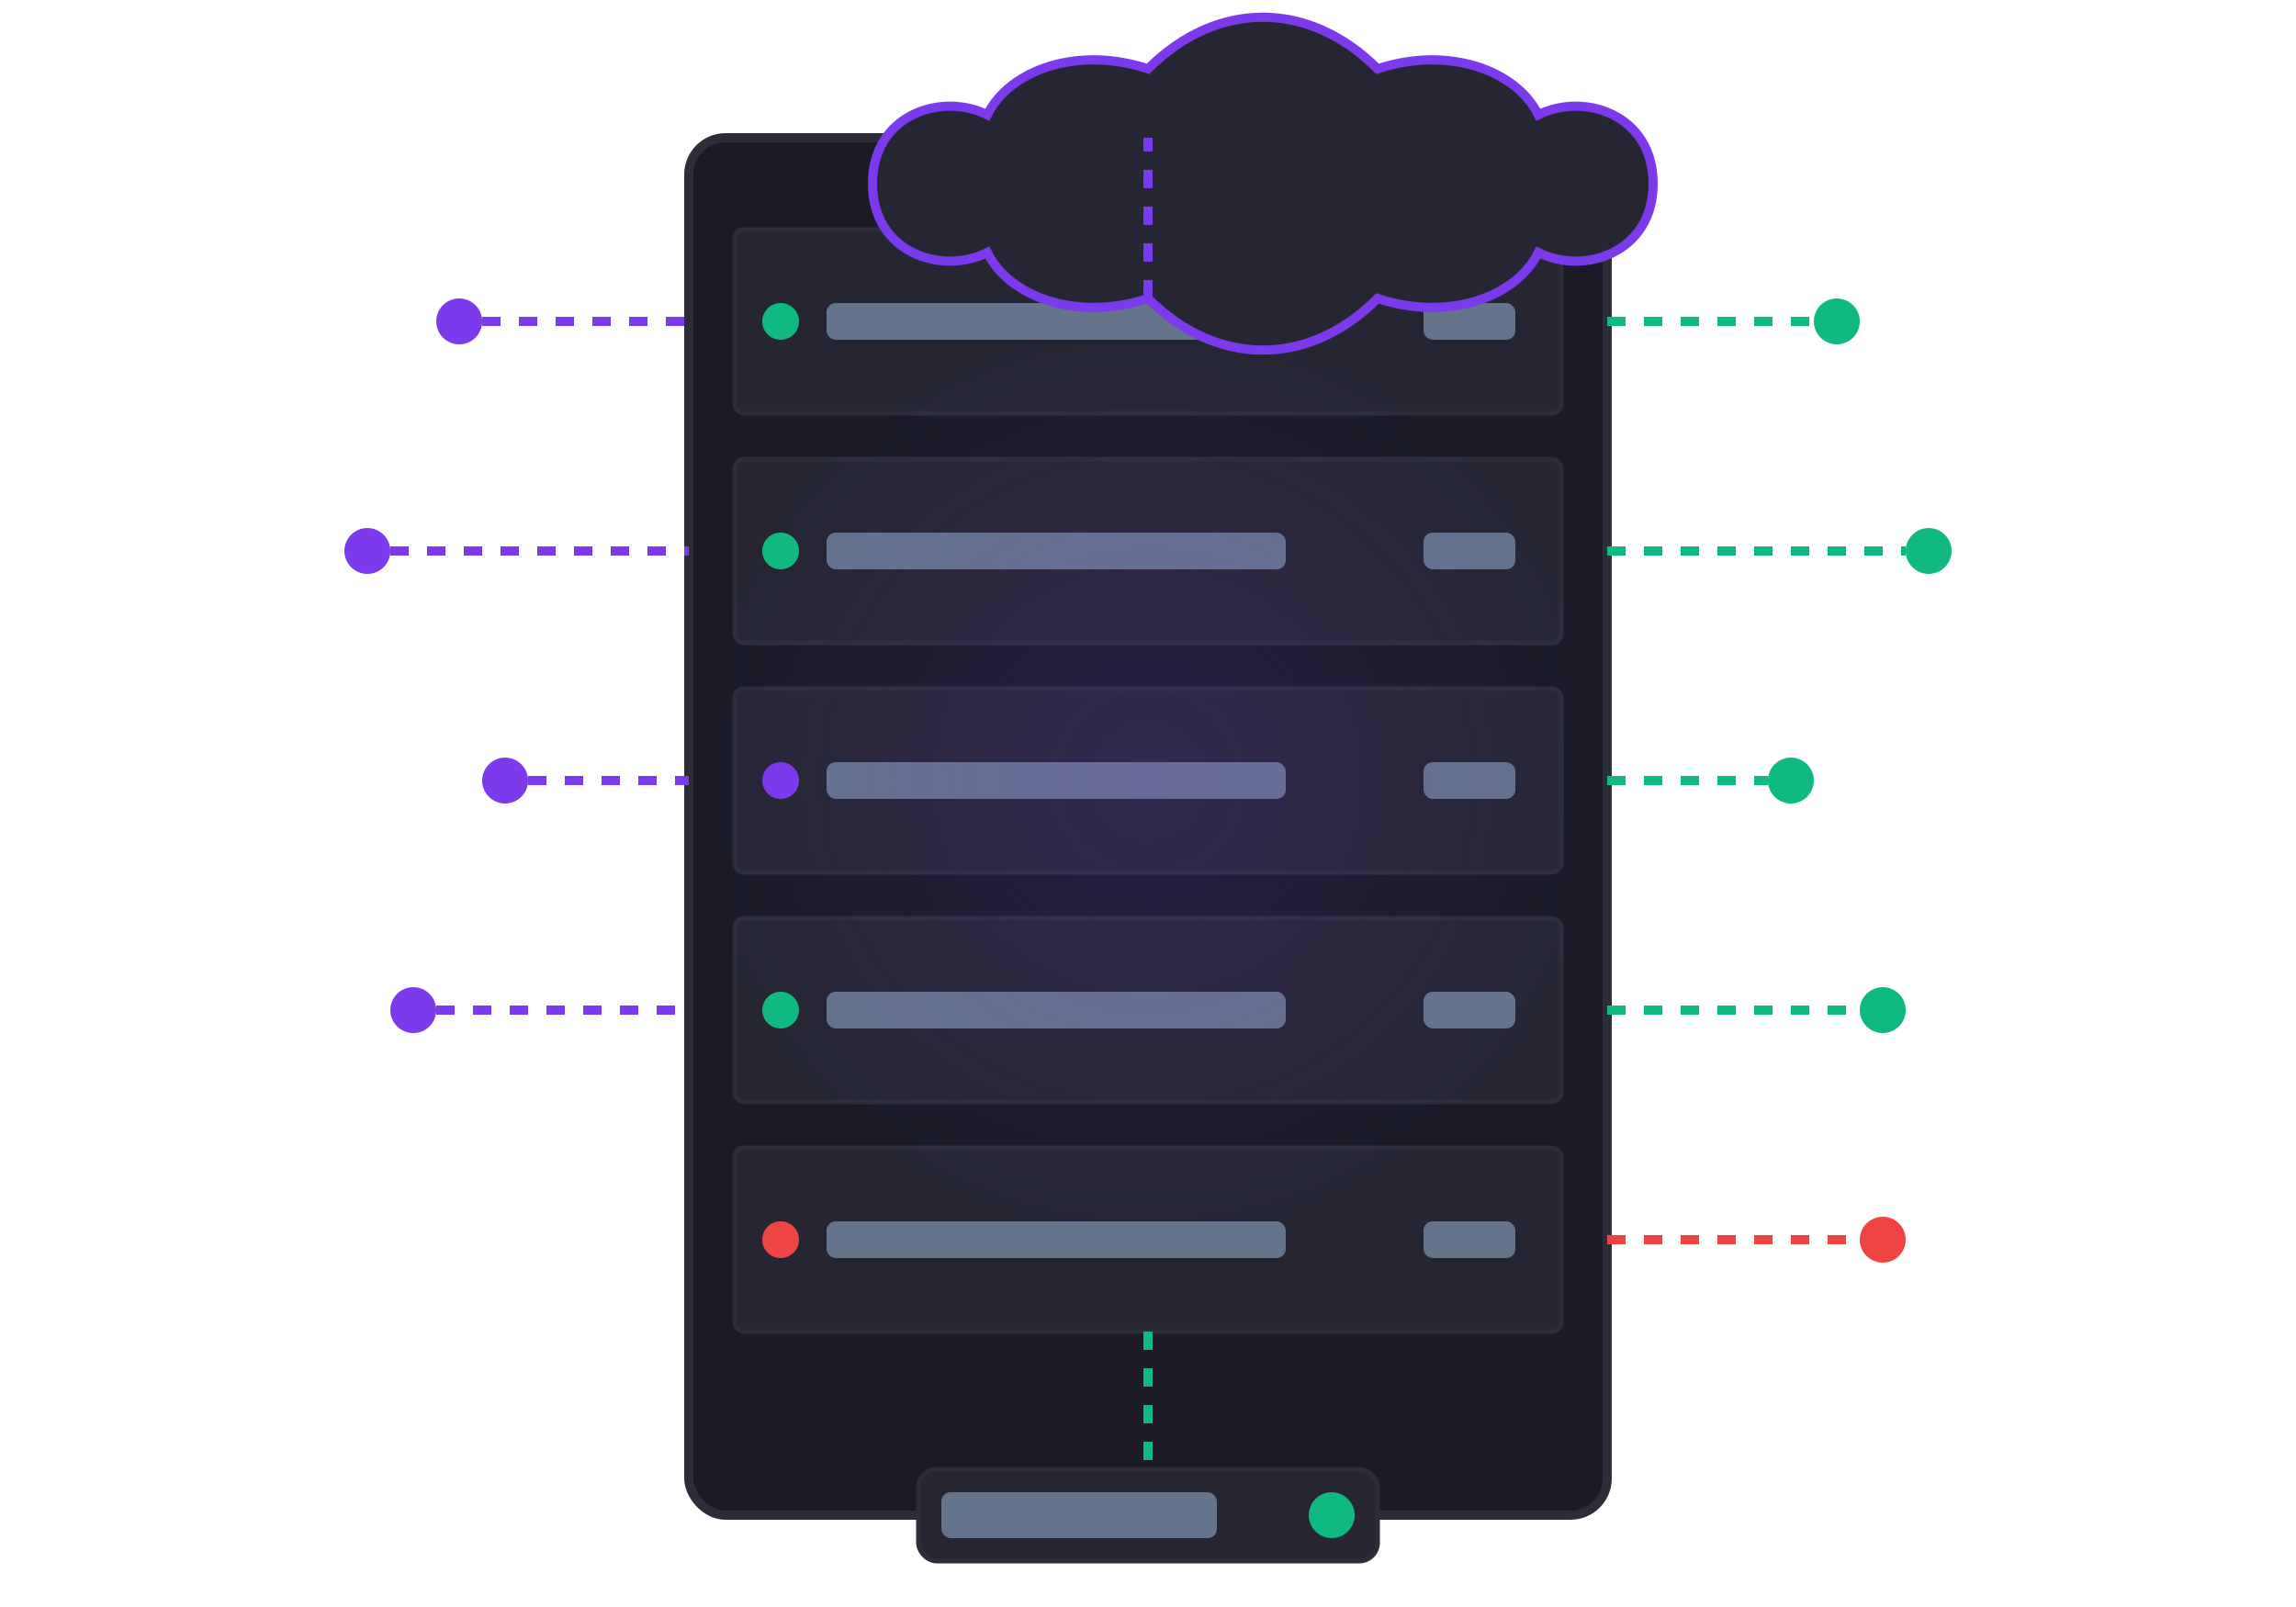 <svg width="500" height="350" viewBox="0 0 500 350" fill="none" xmlns="http://www.w3.org/2000/svg">
  <!-- Server Rack Outline -->
  <rect x="150" y="30" width="200" height="300" rx="8" fill="#1A1B26" stroke="#2D2D3A" stroke-width="2" />
  
  <!-- Server Units -->
  <rect x="160" y="50" width="180" height="40" rx="2" fill="#252632" stroke="#2D2D3A" stroke-width="1" />
  <rect x="160" y="100" width="180" height="40" rx="2" fill="#252632" stroke="#2D2D3A" stroke-width="1" />
  <rect x="160" y="150" width="180" height="40" rx="2" fill="#252632" stroke="#2D2D3A" stroke-width="1" />
  <rect x="160" y="200" width="180" height="40" rx="2" fill="#252632" stroke="#2D2D3A" stroke-width="1" />
  <rect x="160" y="250" width="180" height="40" rx="2" fill="#252632" stroke="#2D2D3A" stroke-width="1" />
  
  <!-- Server LED Indicators -->
  <circle cx="170" cy="70" r="4" fill="#10B981" />
  <circle cx="170" cy="120" r="4" fill="#10B981" />
  <circle cx="170" cy="170" r="4" fill="#7C3AED" />
  <circle cx="170" cy="220" r="4" fill="#10B981" />
  <circle cx="170" cy="270" r="4" fill="#EF4444" />
  
  <!-- Server Labels -->
  <rect x="180" y="66" width="100" height="8" rx="2" fill="#64748B" />
  <rect x="180" y="116" width="100" height="8" rx="2" fill="#64748B" />
  <rect x="180" y="166" width="100" height="8" rx="2" fill="#64748B" />
  <rect x="180" y="216" width="100" height="8" rx="2" fill="#64748B" />
  <rect x="180" y="266" width="100" height="8" rx="2" fill="#64748B" />
  
  <!-- Server Details -->
  <rect x="310" y="66" width="20" height="8" rx="2" fill="#64748B" />
  <rect x="310" y="116" width="20" height="8" rx="2" fill="#64748B" />
  <rect x="310" y="166" width="20" height="8" rx="2" fill="#64748B" />
  <rect x="310" y="216" width="20" height="8" rx="2" fill="#64748B" />
  <rect x="310" y="266" width="20" height="8" rx="2" fill="#64748B" />
  
  <!-- Data Flow Animation - Left Side -->
  <circle cx="100" cy="70" r="5" fill="#7C3AED">
    <animate attributeName="opacity" values="0;1;0" dur="3s" repeatCount="indefinite" begin="0s" />
  </circle>
  <line x1="105" y1="70" x2="150" y2="70" stroke="#7C3AED" stroke-width="2" stroke-dasharray="4 4">
    <animate attributeName="stroke-dashoffset" values="8;0" dur="1s" repeatCount="indefinite" />
  </line>
  
  <circle cx="80" cy="120" r="5" fill="#7C3AED">
    <animate attributeName="opacity" values="0;1;0" dur="3s" repeatCount="indefinite" begin="0.5s" />
  </circle>
  <line x1="85" y1="120" x2="150" y2="120" stroke="#7C3AED" stroke-width="2" stroke-dasharray="4 4">
    <animate attributeName="stroke-dashoffset" values="8;0" dur="1s" repeatCount="indefinite" begin="0.5s" />
  </line>
  
  <circle cx="110" cy="170" r="5" fill="#7C3AED">
    <animate attributeName="opacity" values="0;1;0" dur="3s" repeatCount="indefinite" begin="1s" />
  </circle>
  <line x1="115" y1="170" x2="150" y2="170" stroke="#7C3AED" stroke-width="2" stroke-dasharray="4 4">
    <animate attributeName="stroke-dashoffset" values="8;0" dur="1s" repeatCount="indefinite" begin="1s" />
  </line>
  
  <circle cx="90" cy="220" r="5" fill="#7C3AED">
    <animate attributeName="opacity" values="0;1;0" dur="3s" repeatCount="indefinite" begin="1.5s" />
  </circle>
  <line x1="95" y1="220" x2="150" y2="220" stroke="#7C3AED" stroke-width="2" stroke-dasharray="4 4">
    <animate attributeName="stroke-dashoffset" values="8;0" dur="1s" repeatCount="indefinite" begin="1.5s" />
  </line>
  
  <!-- Data Flow Animation - Right Side -->
  <circle cx="400" cy="70" r="5" fill="#10B981">
    <animate attributeName="opacity" values="0;1;0" dur="3s" repeatCount="indefinite" begin="0.3s" />
  </circle>
  <line x1="350" y1="70" x2="395" y2="70" stroke="#10B981" stroke-width="2" stroke-dasharray="4 4">
    <animate attributeName="stroke-dashoffset" values="0;8" dur="1s" repeatCount="indefinite" begin="0.3s" />
  </line>
  
  <circle cx="420" cy="120" r="5" fill="#10B981">
    <animate attributeName="opacity" values="0;1;0" dur="3s" repeatCount="indefinite" begin="0.8s" />
  </circle>
  <line x1="350" y1="120" x2="415" y2="120" stroke="#10B981" stroke-width="2" stroke-dasharray="4 4">
    <animate attributeName="stroke-dashoffset" values="0;8" dur="1s" repeatCount="indefinite" begin="0.8s" />
  </line>
  
  <circle cx="390" cy="170" r="5" fill="#10B981">
    <animate attributeName="opacity" values="0;1;0" dur="3s" repeatCount="indefinite" begin="1.3s" />
  </circle>
  <line x1="350" y1="170" x2="385" y2="170" stroke="#10B981" stroke-width="2" stroke-dasharray="4 4">
    <animate attributeName="stroke-dashoffset" values="0;8" dur="1s" repeatCount="indefinite" begin="1.3s" />
  </line>
  
  <circle cx="410" cy="220" r="5" fill="#10B981">
    <animate attributeName="opacity" values="0;1;0" dur="3s" repeatCount="indefinite" begin="1.8s" />
  </circle>
  <line x1="350" y1="220" x2="405" y2="220" stroke="#10B981" stroke-width="2" stroke-dasharray="4 4">
    <animate attributeName="stroke-dashoffset" values="0;8" dur="1s" repeatCount="indefinite" begin="1.8s" />
  </line>
  
  <!-- Warning Data from Problem Server -->
  <circle cx="410" cy="270" r="5" fill="#EF4444">
    <animate attributeName="opacity" values="0;1;0" dur="2s" repeatCount="indefinite" begin="0s" />
    <animate attributeName="r" values="5;8;5" dur="2s" repeatCount="indefinite" begin="0s" />
  </circle>
  <line x1="350" y1="270" x2="405" y2="270" stroke="#EF4444" stroke-width="2" stroke-dasharray="4 4">
    <animate attributeName="stroke-dashoffset" values="0;8" dur="1s" repeatCount="indefinite" begin="0s" />
  </line>
  
  <!-- Cloud Services at Top -->
  <path d="M250 15 C265 0 285 0 300 15 C315 10 330 15 335 25 C345 20 360 25 360 40 C360 55 345 60 335 55 C330 65 315 70 300 65 C285 80 265 80 250 65 C235 70 220 65 215 55 C205 60 190 55 190 40 C190 25 205 20 215 25 C220 15 235 10 250 15 Z" fill="#252632" stroke="#7C3AED" stroke-width="2" />
  
  <!-- Cloud to Server Connection -->
  <line x1="250" y1="65" x2="250" y2="30" stroke="#7C3AED" stroke-width="2" stroke-dasharray="4 4">
    <animate attributeName="stroke-dashoffset" values="8;0" dur="1s" repeatCount="indefinite" />
  </line>
  
  <!-- Monitoring Device at Bottom -->
  <rect x="200" y="320" width="100" height="20" rx="4" fill="#252632" stroke="#2D2D3A" stroke-width="1" />
  <rect x="205" y="325" width="60" height="10" rx="2" fill="#64748B" />
  <circle cx="290" cy="330" r="5" fill="#10B981" />
  
  <!-- Server to Monitoring Connection -->
  <line x1="250" y1="290" x2="250" y2="320" stroke="#10B981" stroke-width="2" stroke-dasharray="4 4">
    <animate attributeName="stroke-dashoffset" values="0;8" dur="1s" repeatCount="indefinite" />
  </line>
  
  <!-- Glow Effect for Active Processing -->
  <circle cx="250" cy="170" r="100" fill="url(#glow)" opacity="0.15">
    <animate attributeName="opacity" values="0.05;0.15;0.05" dur="4s" repeatCount="indefinite" />
  </circle>
  
  <!-- Gradients -->
  <defs>
    <radialGradient id="glow" cx="0.5" cy="0.5" r="0.5" fx="0.5" fy="0.5">
      <stop offset="0%" stop-color="#7C3AED" />
      <stop offset="100%" stop-color="#7C3AED" stop-opacity="0" />
    </radialGradient>
  </defs>
</svg>
